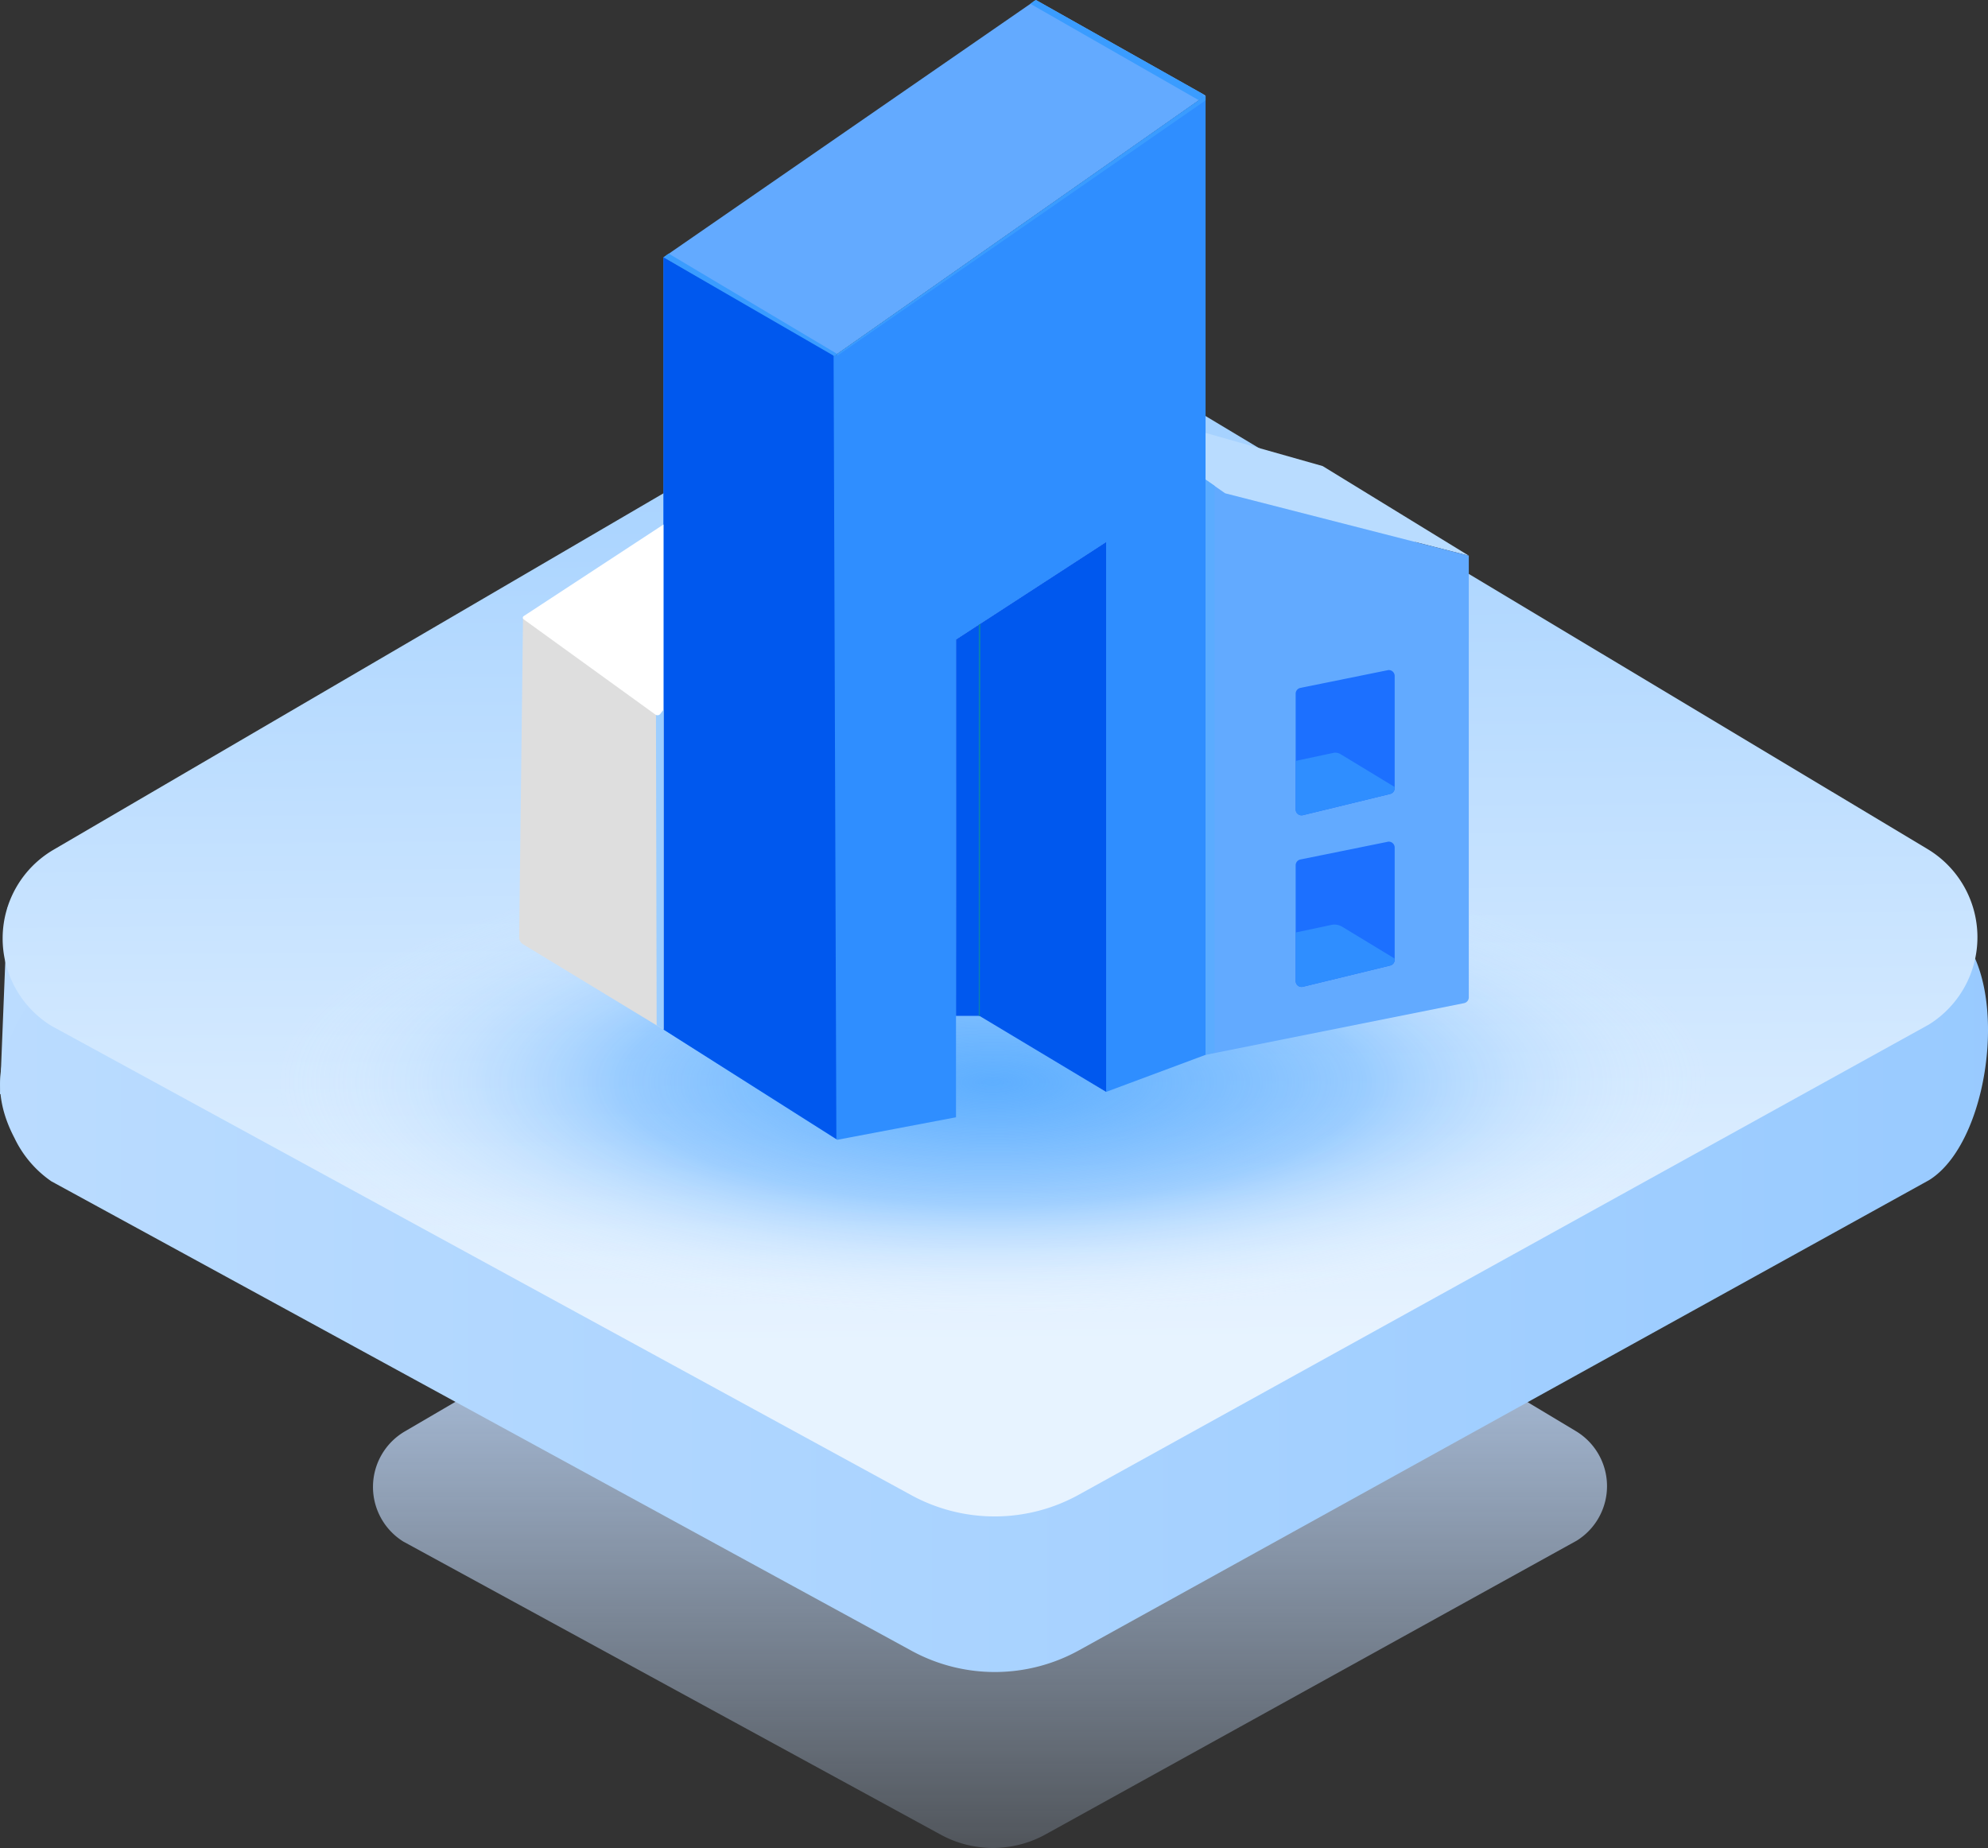 <svg xmlns="http://www.w3.org/2000/svg" xmlns:xlink="http://www.w3.org/1999/xlink" width="168.496" height="156.634" viewBox="0 0 168.496 156.634">
  <rect x="0" y="0" width="168.496" height="156.634" fill="#333333" stroke="none"/>
  <defs>
    <linearGradient id="linear-gradient" x1="0.5" y1="1.211" x2="0.5" y2="0.135" gradientUnits="objectBoundingBox">
      <stop offset="0" stop-color="#cbe2ff" stop-opacity="0"/>
      <stop offset="1" stop-color="#c1dbff"/>
    </linearGradient>
    <linearGradient id="linear-gradient-2" y1="0.609" x2="1" y2="0.609" gradientUnits="objectBoundingBox">
      <stop offset="0" stop-color="#bbdcff"/>
      <stop offset="1" stop-color="#98caff"/>
    </linearGradient>
    <linearGradient id="linear-gradient-3" x1="0.511" y1="0.854" x2="0.5" y2="0.092" gradientUnits="objectBoundingBox">
      <stop offset="0" stop-color="#e7f3ff"/>
      <stop offset="1" stop-color="#a6d2ff"/>
    </linearGradient>
    <radialGradient id="radial-gradient" cx="0.5" cy="0.5" r="0.5" gradientUnits="objectBoundingBox">
      <stop offset="0" stop-color="#399cff" stop-opacity="0.761"/>
      <stop offset="0.514" stop-color="#178bff" stop-opacity="0.31"/>
      <stop offset="1" stop-color="#fff" stop-opacity="0"/>
    </radialGradient>
  </defs>
  <g id="组_84810" data-name="组 84810" transform="translate(-397.861 -1325.258)">
    <g id="组_29429" data-name="组 29429" transform="translate(228.697 -605.639)">
      <path id="路径_35919" data-name="路径 35919" d="M363.853,657.5l-44.158,25.818a5.454,5.454,0,0,0-.127,9.335L365.124,717.5a9.246,9.246,0,0,0,8.877-.025l45.023-24.9a5.44,5.44,0,0,0-.076-9.284L376.113,657.6A11.974,11.974,0,0,0,363.853,657.5Z" transform="translate(-116.221 1368.904)" fill="url(#linear-gradient)"/>
      <path id="路径_35920" data-name="路径 35920" d="M107.731,520.682l-.631,15.793,11.7,3.765,3.948-20.84Z" transform="translate(62.064 1487.141)" fill="#bbdcff"/>
      <path id="路径_35921" data-name="路径 35921" d="M182.314,353.224l-66.753,31.463c-4.274,8.69-11.275,13.31-7.225,21.064a9.335,9.335,0,0,0,3.134,3.684l72.9,39.787a14.741,14.741,0,0,0,14.205-.041l72.044-39.848c5.536-3.439,7.082-18.377,1.486-21.735l-70.172-34.251A19.253,19.253,0,0,0,182.314,353.224Z" transform="translate(62.048 1621.589)" fill="url(#linear-gradient-2)"/>
      <path id="路径_35922" data-name="路径 35922" d="M183.171,288.424l-70.66,41.293a8.71,8.71,0,0,0-.2,14.918l72.9,39.787a14.741,14.741,0,0,0,14.205-.041l72.044-39.848a8.715,8.715,0,0,0-.122-14.877l-68.543-41.11A19.253,19.253,0,0,0,183.171,288.424Z" transform="translate(61.191 1673.202)" fill="url(#linear-gradient-3)"/>
    </g>
    <ellipse id="椭圆_2857" data-name="椭圆 2857" cx="61" cy="20" rx="61" ry="20" transform="translate(421 1397)" fill="url(#radial-gradient)"/>
    <g id="组_29433" data-name="组 29433" transform="translate(-185.891 -578.507)">
      <path id="路径_35929" data-name="路径 35929" d="M367.146,8.1l-.138.1L335.581,30.243,321.2,21.815,352.768,0l14.248,8.025Z" transform="translate(318.786 1903.765)" fill="#63aaff"/>
      <path id="路径_35930" data-name="路径 35930" d="M367.146,85.771V167.08l-8.428,3.14v-46.6l-12.725,8.263v40.489l-10.063,1.909L321.2,164.932V99.488l14.378,8.428Z" transform="translate(318.786 1826.092)" fill="#2f8eff"/>
      <path id="路径_35931" data-name="路径 35931" d="M666.569,236.154l-14.291-8.511-.436.322,14.378,8.428Z" transform="translate(-11.854 1697.615)" fill="#3a9cff"/>
      <path id="路径_35932" data-name="路径 35932" d="M337.42,8.261,323.455.4a.275.275,0,0,0-.354,0l-.284.225L337.1,8.8l.329-.237.011-.008a.178.178,0,0,0-.017-.3Z" transform="translate(348.27 1903.465)" fill="#3a9cff"/>
      <path id="路径_35933" data-name="路径 35933" d="M423.2,533.223l-10.742-6.445h-1.983v-31.9l12.725-8.263Z" transform="translate(254.304 1463.089)" fill="#0058ee"/>
      <path id="路径_35935" data-name="路径 35935" d="M523.492,560.046l-.137.082v33.144h.052l.036.02Z" transform="translate(143.354 1396.595)" fill="#0a82ac"/>
      <path id="路径_35936" data-name="路径 35936" d="M667.061,239.389l.235,66.4L652.645,296.5V231.056Z" transform="translate(-12.656 1694.524)" fill="#0058ee"/>
      <path id="路径_35938" data-name="路径 35938" d="M352.42,85.771v.408L321.2,107.828v-.152Z" transform="translate(333.513 1826.092)" fill="#3a9cff"/>
      <path id="路径_35939" data-name="路径 35939" d="M84.9,388.6l9.916,2.809,12.395,7.6-20.658-5.288L84.9,392.561Z" transform="translate(601.037 1551.858)" fill="#b9dcff"/>
      <path id="路径_35940" data-name="路径 35940" d="M107.206,437.05v37.439a.5.5,0,0,1-.4.486l-.159.032L84.9,479.358V430.605l1.653,1.157Z" transform="translate(601.036 1513.815)" fill="#62aaff"/>
      <path id="路径_35941" data-name="路径 35941" d="M159.21,601.579l-7.4,1.5a.5.5,0,0,0-.4.486v9.82a.5.5,0,0,0,.613.482l7.4-1.8a.5.5,0,0,0,.379-.482v-9.523a.5.5,0,0,0-.594-.486Z" transform="translate(542.158 1358.991)" fill="#1c70ff"/>
      <path id="路径_35942" data-name="路径 35942" d="M154.642,675.738l-.043.008-3.187.677v4.052l0,.046a1.718,1.718,0,0,0,.044.239.5.5,0,0,0,.564.266l7.4-1.8a.5.5,0,0,0,.378-.482v-.111l-4.476-2.716-.111-.067a.85.85,0,0,0-.575-.113Z" transform="translate(542.158 1291.834)" fill="#2f8eff"/>
      <path id="路径_35943" data-name="路径 35943" d="M159.21,755.617l-7.4,1.5a.5.5,0,0,0-.4.486v9.82a.5.5,0,0,0,.613.482l7.4-1.8a.5.5,0,0,0,.379-.482V756.1a.5.5,0,0,0-.594-.486Z" transform="translate(542.158 1219.497)" fill="#1c70ff"/>
      <path id="路径_35944" data-name="路径 35944" d="M154.431,830.071l-.074.016-2.945.625v4.052l0,.046a1.713,1.713,0,0,0,.044.239.5.5,0,0,0,.564.266l7.4-1.8a.5.5,0,0,0,.378-.482v-.111l-4.44-2.694a1.285,1.285,0,0,0-.933-.158Z" transform="translate(542.158 1152.089)" fill="#2f8eff"/>
      <path id="路径_35946" data-name="路径 35946" d="M313.058,430.605l.769.529V479.16l-.769.2Z" transform="translate(372.874 1513.815)" fill="#5bacff"/>
      <path id="路径_35947" data-name="路径 35947" d="M808.146,554.173l-.324,27v.137a.668.668,0,0,0,.317.568l11.915,7.235v-27.1l-.443.434-11.465-8.268Z" transform="translate(-180.065 1401.913)" fill="#dedede"/>
      <path id="路径_35948" data-name="路径 35948" d="M808.462,637.156l-.64.294.059,26.451.58.358Z" transform="translate(-168.473 1326.765)" fill="#9dceff"/>
      <path id="路径_35949" data-name="路径 35949" d="M819.744,470.865l-11.516,7.546-.332.217a.165.165,0,0,0-.006.272l.254.184,10.884,7.871.028.02a.307.307,0,0,0,.425-.064l.262-.348Z" transform="translate(-179.756 1477.356)" fill="#fff"/>
    </g>
  </g>
</svg>
